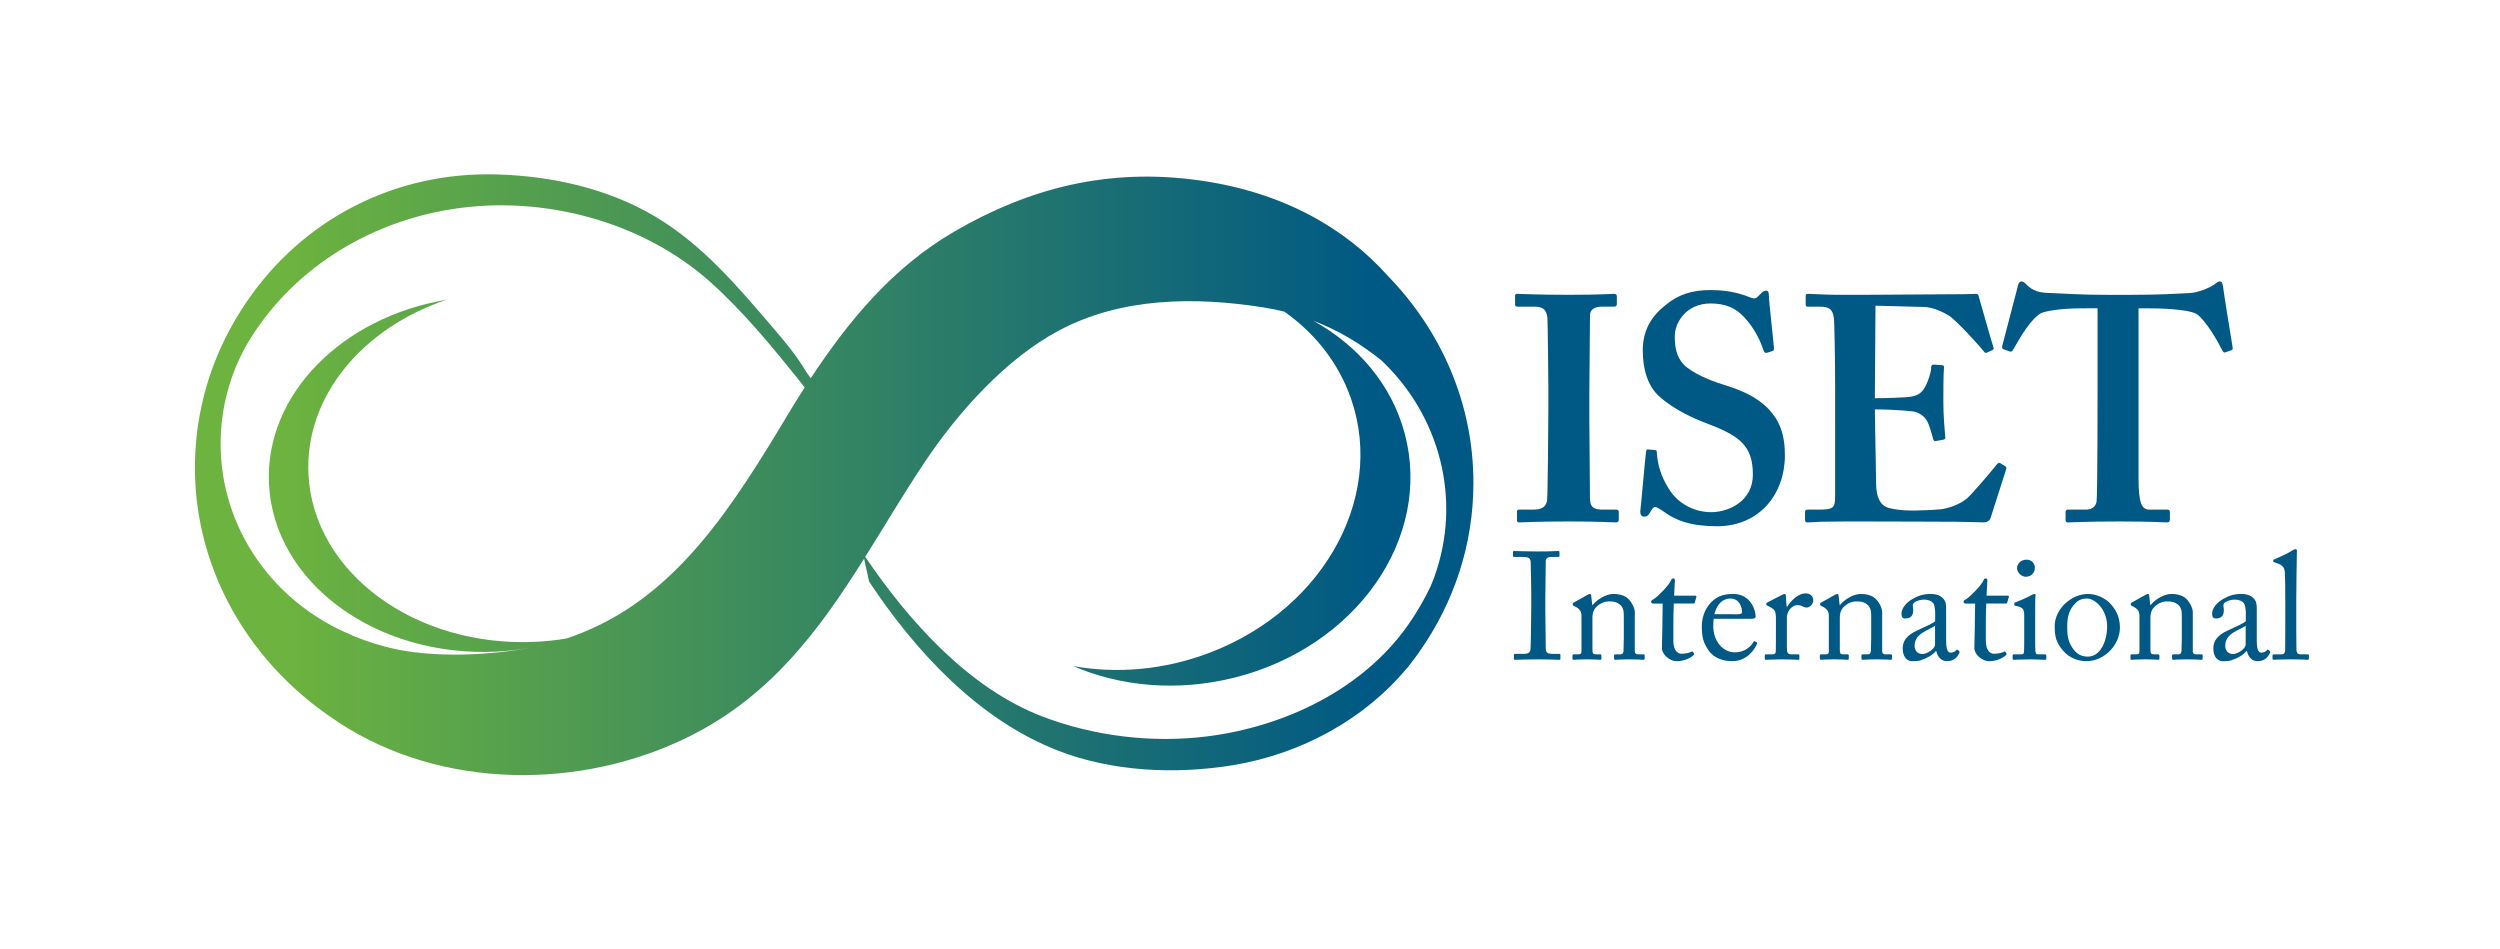 <svg xmlns="http://www.w3.org/2000/svg" xmlns:xlink="http://www.w3.org/1999/xlink" id="Layer_1" x="0px" y="0px" viewBox="0 0 1885.35 715.97" style="enable-background:new 0 0 1885.35 715.97;" xml:space="preserve">
<style type="text/css">
	.st0{fill:url(#SVGID_1_);}
	.st1{fill:url(#SVGID_00000119821566127214283420000012313224744697582747_);}
	.st2{fill:#005984;}
</style>
<g>
	
		<linearGradient id="SVGID_1_" gradientUnits="userSpaceOnUse" x1="147.003" y1="358.653" x2="1111.16" y2="358.653" gradientTransform="matrix(1 0 0 -1 0 716.646)">
		<stop offset="0.07" style="stop-color:#6CB33F"></stop>
		<stop offset="0.92" style="stop-color:#005984"></stop>
	</linearGradient>
	<path class="st0" d="M1047.01,208.45c-32.85-36.93-80.17-63.55-142-72.34   c-69.25-9.86-129.1,5.89-184.93,38.29   c-46.64,26.98-80.06,67.41-108.66,110.86   c-1.9-2.48-3.28-4.59-3.46-4.89c-7.38-12.46-16.87-23.75-25.1-33.31   c-26.45-30.9-53.11-62.59-88.87-83.81   c-35.53-21.1-77.84-30.5-119.19-31.7   c-77.76-2.28-146.46,34.42-188.11,95.06   c-0.27,0.39-0.53,0.79-0.81,1.17c-0.99,1.47-1.97,2.95-2.93,4.45   c-19.34,29.69-31.81,63.95-35.09,101.06   c-7.56,85.51,35.48,164.25,105.72,210.26c0.64,0.43,1.24,0.89,1.88,1.31   c77.54,50.84,183.09,51.26,265.07,10.18   c61.2-30.73,97.33-80.07,130.53-132.8l0.23-0.35   c0.11-0.22,0.24-0.39,0.35-0.61l3.79,17.31v0.01   c34.6,52.14,82.27,104.36,143.23,127.78   c40.61,15.6,88.26,17.76,131.29,10.65   c51.03-8.39,99.24-34.54,131.4-73.57c-0.14,0.28-0.25,0.47-0.25,0.47   c0.54-0.66,1.05-1.35,1.57-2.02c0.55-0.69,1.08-1.39,1.62-2.09   c1.38-1.79,2.74-3.59,4.07-5.42c0.75-1.04,1.5-2.07,2.23-3.13   c25.63-36.51,40.57-80.18,40.57-127.13c0-59.92-24.3-114.52-64.16-155.68   L1047.01,208.45z M407.29,487.01c-0.63,0.17-1.3,0.28-1.9,0.39   c1.59-0.35,3.16-0.67,4.73-1.07c-0.96,0.24-1.87,0.49-2.83,0.69   L407.29,487.01z M586.02,326.18c-41.14,67.57-84.31,130.77-159.03,155.38   c-7.52,1.23-15.13,2.09-22.99,2.45   c-90.78,4.37-167.51-52.09-171.37-126.07   c-3.01-58.64,40.67-110.68,104.19-131.88   c-79.14,13.17-137.43,71.85-133.95,139.27   c3.81,73.99,80.54,130.45,171.36,126.09   c8.6-0.43,16.98-1.41,25.17-2.85c-29.46,5.51-64.9,6.9-93.23,2.42   c-12.84-2.03-26.76-6.09-40.78-11.82c0.37,0.06,0.61,0.09,0.61,0.09   c-58.49-23.76-99.56-79.48-99.62-144.48   c-0.02-26.9,7.02-52.19,19.37-74.32   c32.33-55.32,89.56-92.42,155.29-102.76   c68.49-10.8,143.33,9.28,194.35,54.74   c24.71,22.01,46.81,48.9,67.42,74.56c1.37,1.71,2.72,3.48,4.03,5.22   C599.64,303.41,592.75,314.8,586,326.17L586.02,326.18z M1078.63,442.72   c-4.83,10.02-10.46,19.66-16.84,28.74   c-33.88,48.18-92.57,76.49-151.36,83.87   c-41.7,5.23-85.67-0.17-124.56-15.09   c-55.9-21.47-101.08-72.71-133.37-120.31   c14.96-23.76,29.3-48.22,45.18-71.89   c24.75-36.95,60.81-77.56,101.3-99   c46.89-24.87,102.34-25.35,153.89-17.21   c5.42,0.85,10.62,1.95,15.71,3.18c21.05,14.86,37.79,34.74,47.74,58.96   c31.12,75.74-15.45,164.5-104,198.25c-34.54,13.17-70.35,15.99-103.05,10.08   c35.65,15.37,78.42,19.46,121.3,8.82   c92.22-22.95,149.89-105.43,128.75-184.3c-9.87-36.87-35.25-66.32-68.93-84.95   c18.53,7.05,35.29,17,51.24,29.76   c43.64,41.14,61.36,104.35,40.03,163.62   c-0.92,2.55-1.99,5.01-3.02,7.48L1078.63,442.72z"></path>
	
		<linearGradient id="SVGID_00000001643825123885483520000010059660590456587697_" gradientUnits="userSpaceOnUse" x1="651.64" y1="290.486" x2="653.43" y2="290.486" gradientTransform="matrix(1 0 0 -1 0 716.646)">
		<stop offset="0.07" style="stop-color:#6CB33F"></stop>
		<stop offset="0.92" style="stop-color:#005984"></stop>
	</linearGradient>
	<path style="fill:url(#SVGID_00000001643825123885483520000010059660590456587697_);" d="M651.64,421.28   l1.79,9.76C652.84,427.78,652.4,424.44,651.64,421.28z"></path>
</g>
<g>
	<path class="st2" d="M1198.57,315.04c0,2.41,0.48,57.93,0.48,60.59   c0,7.72,3.86,8.69,9.66,8.69h10.14c0.96,0,1.93,0.48,1.93,1.69v6.03   c0,1.45-0.97,1.93-2.41,1.93c-2.9,0-12.55-0.72-35.24-0.72   c-24.14,0-34.76,0.72-37.17,0.72c-1.45,0-1.93-0.48-1.93-1.69v-6.52   c0-0.97,0.48-1.45,1.93-1.45h9.66c4.83,0,10.14-0.48,11.1-7   c0.48-3.38,0.96-55.52,0.96-68.55v-16.9   c0-5.79-0.48-49.24-0.72-52.38c-0.72-5.79-3.14-8.21-9.9-8.21   h-12.55c-1.45,0-1.93-0.48-1.93-1.69v-6.28   c0-1.21,0.48-1.69,1.45-1.69c2.9,0,15.45,0.72,39.1,0.72   s30.9-0.72,34.28-0.72c1.45,0,1.93,0.96,1.93,2.17v5.55   c0,1.45-0.97,1.93-1.93,1.93h-9.17c-5.31,0-9.17,1.93-9.17,6.52   c0,2.41-0.48,55.52-0.48,58.41v18.83L1198.57,315.04z"></path>
	<path class="st2" d="M1248.05,339.42c0.97,0,1.45,0.48,1.45,1.93   c0.48,7.72,2.41,16.9,9.17,27.52c7.24,11.59,19.79,17.38,31.86,17.38   c13.04,0,31.38-8.21,31.38-28.24c0-22.21-10.14-29.45-35.72-39.1   c-7.72-2.9-23.66-9.66-35.24-20.28   c-8.21-7.72-12.07-19.79-12.07-34.52c0-13.52,5.31-24.62,16.9-33.79   c9.66-8.21,20.28-11.59,34.28-11.59c15.93,0,25.59,3.86,30.41,5.79   c2.41,0.97,3.86,0.48,5.07-0.72l3.14-3.14   c0.96-0.97,1.93-1.45,3.38-1.45s1.93,1.45,1.93,3.86   c0,3.86,3.86,37.66,3.86,40.07c0,0.97-0.48,1.45-1.45,1.69   l-3.86,1.21c-0.96,0.24-1.93,0-2.41-1.45   c-2.41-6.76-6.28-16.41-14.97-25.59c-6.28-6.76-14-10.14-25.1-10.14   c-19.31,0-27.03,15.45-27.03,24.38c0,8.21,0.97,15.45,6.76,21.72   c6.28,6.28,19.79,12.07,29.45,14.96c14,4.35,25.59,9.17,34.76,18.83   c7.72,8.21,12.07,18.34,12.07,34.52c0,29.45-19.31,53.59-51.17,53.59   c-19.79,0-31.38-4.35-41.04-11.59c-2.9-1.93-4.34-2.9-5.79-2.9   s-2.41,1.93-3.86,4.34s-2.41,2.9-4.34,2.9s-2.9-1.45-2.9-3.86   c0.48-2.9,3.86-42,4.34-44.9c0.24-1.45,0.48-1.93,1.45-1.93   l5.31,0.48L1248.05,339.42z"></path>
	<path class="st2" d="M1414.12,323.25c0.24,13.03,0.72,36.69,0.72,41.03   c0,12.55,4.34,17.38,9.66,18.83c3.86,0.96,9.66,1.93,18.83,1.93   c4.34,0,15.45-0.48,20.28-0.97c4.34-0.48,13.52-2.9,19.79-8.21   c4.34-3.86,17.86-19.79,22.45-25.59c0.97-1.21,1.69-1.45,2.66-0.96   l3.86,2.41c0.72,0.48,0.96,1.21,0.48,2.41l-11.59,36.21   c-0.72,2.17-2.41,3.62-5.31,3.62c-1.21,0-6.52-0.24-21.48-0.48   c-15.21,0-40.07-0.24-80.38-0.24c-8.93,0-15.45,0.24-20.52,0.24   c-4.83,0.24-8.21,0.48-10.38,0.48c-1.45,0-1.93-0.48-1.93-1.93v-5.79   c0-1.45,0.48-1.93,2.41-1.93h8.21c11.1,0,12.07-1.45,12.07-10.38   V292.83c0-19.79-0.48-49.72-0.96-53.1   c-0.97-6.52-3.38-8.45-10.62-8.45h-9.17c-0.97,0-1.45-0.48-1.45-1.69   v-6.28c0-1.21,0.24-1.69,1.45-1.69c5.31,0,14,0.96,33.79,0.72h6.76   c10.62,0,66.14-0.48,76.76-0.48c3.86,0,8.45-0.24,9.66-0.24   s1.69,0.48,1.93,1.45c0.97,3.14,10.14,35.96,11.1,38.38   c0.48,1.45,0.24,2.17-0.72,2.66l-4.34,1.93   c-0.72,0.24-1.45,0-2.17-1.21c-0.97-1.45-20.76-23.66-26.55-27.04   c-5.07-2.9-11.59-6.03-18.34-6.28l-36.69-0.97l-0.48,69.76   c7.24,0,24.62-0.48,27.52-1.21c5.31-0.97,8.21-2.9,11.1-8.69   c1.45-3.14,3.86-9.17,3.86-13.52c0-1.45,0.97-1.93,1.93-1.93   l6.28,0.48c0.96,0,1.69,0.48,1.45,1.93   c-0.48,3.86-0.48,19.79-0.48,26.07c0,9.66,0.97,21.24,1.45,26.55   c0,1.21-0.48,1.45-1.93,1.69l-5.31,0.97   c-0.96,0.24-1.45-0.24-1.93-1.69c-0.97-3.86-2.66-9.17-3.86-12.07   c-2.17-4.83-6.76-8.21-12.07-8.69c-8.69-0.97-20.28-1.45-28-1.45   l0.24,14.48L1414.12,323.25z"></path>
	<path class="st2" d="M1581.88,232.49h-6.76c-7.72,0-25.1,0-35.24,3.38   c-7.72,3.38-16.9,19.31-21.48,27.52c-0.72,1.21-1.45,2.17-2.66,1.69   l-4.83-1.69c-0.96-0.48-1.21-1.21-0.96-2.41l11.59-44.41   c0.48-3.38,1.93-4.34,2.9-4.34c1.45,0,2.41,0.97,3.86,2.41   c4.83,4.83,9.66,6.03,16.41,6.28c13.04,0.48,23.17,1.45,46.83,1.45   h13.03c26.55,0,36.69-0.96,47.79-1.45   c4.59-0.24,13.76-3.62,17.38-6.28c1.93-1.45,2.9-2.41,4.34-2.41   s1.93,0.97,2.41,3.86c0.48,4.34,5.31,34.28,7.24,45.86   c0.24,1.45-0.24,1.93-0.96,2.17l-4.83,1.69   c-0.96,0.24-1.45-0.48-2.17-1.93c-3.38-6.76-12.31-22.21-19.07-27.03   c-6.76-3.86-28.48-4.34-37.17-4.34h-6.76v128.65   c0,18.34,2.41,23.17,8.21,23.17h14c0.96,0,1.45,0.96,1.45,2.17v5.07   c0,1.45-0.48,2.41-2.41,2.41c-2.41,0-10.14-0.72-36.21-0.72   c-24.62,0-34.76,0.72-38.14,0.72c-1.45,0-1.93-0.48-1.93-2.17v-5.55   c0-1.45,0.72-1.93,1.69-1.93h13.76c4.83,0,7.72-2.9,7.96-6.52   c0.72-6.28,0.72-80.14,0.72-84.97v-60.34L1581.88,232.49z"></path>
</g>
<g>
	<path class="st2" d="M1154.81,449.09c0-2.76-0.34-23.45-0.46-25.17   c-0.23-2.76-1.38-3.91-5.75-3.91h-6.67c-0.58,0-0.92-0.23-0.92-0.69   v-3.1c0-0.46,0.34-0.69,0.8-0.69c1.38,0,7.24,0.34,17.93,0.34   s13.91-0.34,15.52-0.34c0.57,0,0.8,0.34,0.8,0.8v2.87   c0,0.57-0.35,0.8-0.92,0.8h-5.4c-2.3,0-4.02,0.92-4.02,3.22   c0,1.15-0.34,26.55-0.34,27.93v8.85c0,1.15,0.34,27.7,0.34,28.97   c0,3.56,1.72,4.14,5.4,4.14h4.71c0.58,0,0.92,0.23,0.92,0.8v2.99   c0,0.46-0.34,0.69-1.04,0.69c-1.38,0-5.98-0.34-15.98-0.34   c-10.92,0-15.86,0.34-17.13,0.34c-0.58,0-0.92-0.23-0.92-0.69v-3.1   c0-0.46,0.34-0.69,0.92-0.69h6.44c2.3,0,4.71-0.34,5.17-3.33   c0.23-1.72,0.57-26.55,0.57-32.64v-8.05L1154.81,449.09z"></path>
	<path class="st2" d="M1232.85,491.04c0,1.84,1.03,2.41,2.53,2.41h3.68   c1.03,0,1.26,0.34,1.26,1.03v1.84c0,0.8-0.23,1.26-0.92,1.26   c-0.8,0-4.37-0.34-10.92-0.34c-5.86,0-9.54,0.34-10.34,0.34   c-0.69,0-0.92-0.34-0.92-1.26v-1.84c0-0.8,0.34-1.03,1.5-1.03h3.33   c1.26,0,2.18-0.58,2.3-2.64c0.12-2.99,0.23-6.67,0.23-9.66v-15.17   c0-4.6,0-7.93-3.33-10.35c-2.76-2.07-5.52-2.07-8.39-2.07   c-1.84,0-5.86,0.8-9.31,4.48c-2.3,2.53-2.64,5.63-2.64,7.82v23.79   c0,3.1,0.34,3.79,2.76,3.79h2.87c0.92,0,1.15,0.34,1.15,1.15v1.95   c0,0.69-0.23,1.03-0.8,1.03c-0.8,0-3.91-0.34-10-0.34   s-9.54,0.34-10.23,0.34c-0.57,0-0.8-0.34-0.8-1.03v-2.07   c0-0.69,0.23-1.03,1.15-1.03h3.33c1.49,0,2.3-0.34,2.3-2.3v-26.9   c0-3.45-1.84-5.4-4.71-6.78l-0.92-0.46   c-0.8-0.34-0.92-0.69-0.92-1.03v-0.58c0-0.57,0.46-0.92,1.03-1.15   l9.89-5.52c0.92-0.46,1.61-0.8,2.07-0.8   c0.58,0,0.8,0.46,0.92,1.38l0.8,7.01h0.23   c3.33-4.14,10-8.39,15.75-8.39c3.45,0,7.01,0.69,9.77,2.53   c3.45,2.3,6.32,8.05,6.32,10.92v29.66L1232.85,491.04z"></path>
	<path class="st2" d="M1261.94,482.88c0,8.62,3.91,10.12,5.98,10.12   c2.64,0,5.98-0.46,7.59-1.49c0.57-0.34,1.03-0.23,1.38,0.23   l0.58,1.04c0.34,0.46,0.11,0.92-0.23,1.26   c-1.15,1.15-5.86,4.6-12.76,4.6c-5.63,0-11.15-5.4-11.15-9.77   c0-4.71,0.34-14.83,0.34-16.44v-2.53c0-2.07,0.12-9.89,0.23-14.71   h-7.01c-1.04,0-1.72-0.46-1.72-1.38s0.69-1.26,2.07-2.07   c2.76-1.61,11.61-10.46,13.1-14.37c0.34-0.92,0.92-1.15,1.61-1.15   c0.92,0,1.15,0.8,1.15,1.72l-0.58,11.26h15.98   c0.69,0,1.03,0.58,0.8,1.03l-1.15,4.02   c-0.12,0.58-0.34,0.92-1.03,0.92h-14.83   c-0.23,5.29-0.34,10.92-0.34,16.21v11.49L1261.94,482.88z"></path>
	<path class="st2" d="M1292.39,466.67c-0.23,1.03-0.34,2.87-0.34,5.52   c0,11.26,7.13,19.77,16.32,19.77c7.01,0,11.95-4.02,13.91-7.82   c0.23-0.46,0.69-0.69,1.03-0.58l1.49,0.8   c0.34,0.12,0.58,0.46,0,1.72c-2.07,4.6-8.05,12.53-18.28,12.53   c-6.55,0-13.79-1.95-18.05-8.16c-4.02-5.86-5.06-10.12-5.06-18.16   c0-4.48,1.15-12.18,7.24-18.28c4.94-5.06,10.69-6.09,16.44-6.09   c13.22,0,16.9,12.41,16.9,16.9c0,1.61-1.38,1.84-3.22,1.84h-28.39   L1292.39,466.67z M1310.67,463.22c2.18,0,3.1-0.58,3.1-1.61   c0-2.64-1.38-10.23-8.85-10.23c-5.06,0-9.89,3.33-12.07,11.84H1310.67z"></path>
	<path class="st2" d="M1339.29,466.67c0-5.86-0.92-7.01-4.14-8.74l-2.18-1.15   c-0.69-0.23-0.92-0.34-0.92-0.8v-0.69c0-0.46,0.23-0.69,0.92-1.03   l11.38-5.86c0.69-0.34,1.15-0.46,1.61-0.46   c0.69,0,0.8,0.69,0.8,1.38l0.57,8.16h0.46   c3.45-5.29,8.85-10,13.79-10c3.91,0,5.86,2.41,5.86,5.06   c0,3.33-2.76,5.63-4.83,5.63c-1.26,0-2.41-0.46-3.33-0.92   c-0.92-0.57-2.3-0.92-3.79-0.92c-1.84,0-4.83,1.15-6.78,4.83   c-0.69,1.26-1.15,3.33-1.15,3.68v23.91c0,3.56,0.8,4.71,3.22,4.71   h5.4c0.69,0,0.8,0.34,0.8,1.03v2.07c0,0.69-0.11,1.03-0.57,1.03   c-0.69,0-5.98-0.34-12.18-0.34c-7.13,0-11.95,0.34-12.64,0.34   c-0.46,0-0.69-0.23-0.69-1.15v-1.95c0-0.8,0.23-1.03,1.26-1.03h4.48   c1.72,0,2.53-0.69,2.53-2.18c0.12-3.79,0.12-7.82,0.12-13.79v-10.8   V466.67z"></path>
	<path class="st2" d="M1419.41,491.04c0,1.84,1.03,2.41,2.53,2.41h3.68   c1.03,0,1.26,0.34,1.26,1.03v1.84c0,0.8-0.23,1.26-0.92,1.26   c-0.8,0-4.37-0.34-10.92-0.34c-5.86,0-9.54,0.34-10.34,0.34   c-0.69,0-0.92-0.34-0.92-1.26v-1.84c0-0.8,0.34-1.03,1.5-1.03h3.33   c1.26,0,2.18-0.58,2.3-2.64c0.12-2.99,0.23-6.67,0.23-9.66v-15.17   c0-4.6,0-7.93-3.33-10.35c-2.76-2.07-5.52-2.07-8.39-2.07   c-1.84,0-5.86,0.8-9.31,4.48c-2.3,2.53-2.64,5.63-2.64,7.82v23.79   c0,3.1,0.34,3.79,2.76,3.79h2.87c0.92,0,1.15,0.34,1.15,1.15v1.95   c0,0.69-0.23,1.03-0.8,1.03c-0.8,0-3.91-0.34-10-0.34   s-9.54,0.34-10.23,0.34c-0.57,0-0.8-0.34-0.8-1.03v-2.07   c0-0.69,0.23-1.03,1.15-1.03h3.33c1.49,0,2.3-0.34,2.3-2.3v-26.9   c0-3.45-1.84-5.4-4.71-6.78l-0.92-0.46   c-0.8-0.34-0.92-0.69-0.92-1.03v-0.58c0-0.57,0.46-0.92,1.03-1.15   l9.89-5.52c0.92-0.46,1.61-0.8,2.07-0.8   c0.58,0,0.8,0.46,0.92,1.38l0.8,7.01h0.23   c3.33-4.14,10-8.39,15.75-8.39c3.45,0,7.01,0.69,9.77,2.53   c3.45,2.3,6.32,8.05,6.32,10.92v29.66L1419.41,491.04z"></path>
	<path class="st2" d="M1467.68,483.57c0,6.55,1.38,8.62,3.45,8.62   c1.84,0,3.45-0.92,4.02-1.72c0.46-0.58,0.69-0.8,1.15-0.46   l1.15,0.92c0.34,0.34,0.58,0.92-0.12,2.07   c-0.92,1.72-3.1,5.63-8.97,5.63c-4.14,0-7.13-2.99-8.16-7.7h-0.23   c-2.41,2.87-6.21,5.29-11.38,7.01c-2.18,0.69-4.25,0.69-6.78,0.69   c-2.76,0-6.9-2.3-6.9-9.54c0-5.29,2.41-9.88,11.49-13.91   c5.17-2.3,11.15-5.06,12.99-6.67v-7.36   c-0.23-1.95-0.34-4.94-1.61-6.44s-3.56-2.53-6.9-2.53   c-2.3,0-5.86,0.92-7.47,2.41s-0.58,3.22-0.58,5.29   c0,4.02-1.38,6.55-6.09,6.55c-1.84,0-2.76-1.04-2.76-3.68   c0-3.68,3.22-8.05,7.93-10.8c4.83-2.87,8.85-4.02,14.02-4.02   s7.59,1.61,9.2,3.1c2.41,2.41,2.53,5.06,2.53,8.16v24.37   L1467.68,483.57z M1459.29,471.96c-4.14,3.1-15.4,5.4-15.4,14.94   c0,4.25,2.53,6.32,5.98,6.32s9.43-4.02,9.43-7.13v-14.14L1459.29,471.96z"></path>
	<path class="st2" d="M1497.57,482.88c0,8.62,3.91,10.12,5.98,10.12   c2.64,0,5.98-0.46,7.59-1.49c0.57-0.34,1.03-0.23,1.38,0.23   l0.58,1.04c0.34,0.46,0.11,0.92-0.23,1.26   c-1.15,1.15-5.86,4.6-12.76,4.6c-5.63,0-11.15-5.4-11.15-9.77   c0-4.71,0.34-14.83,0.34-16.44v-2.53c0-2.07,0.12-9.89,0.23-14.71   h-7.01c-1.04,0-1.72-0.46-1.72-1.38s0.69-1.26,2.07-2.07   c2.76-1.61,11.61-10.46,13.1-14.37c0.34-0.92,0.92-1.15,1.61-1.15   c0.92,0,1.15,0.8,1.15,1.72l-0.58,11.26h15.98   c0.69,0,1.03,0.58,0.8,1.03l-1.15,4.02   c-0.12,0.58-0.34,0.92-1.03,0.92h-14.83   c-0.23,5.29-0.34,10.92-0.34,16.21v11.49L1497.57,482.88z"></path>
	<path class="st2" d="M1526.53,463.8c0-3.91-0.69-5.98-6.44-6.9   c-0.8-0.12-1.03-0.34-1.03-0.8v-1.03c0-0.34,0.23-0.58,0.8-0.8   c3.68-1.38,8.05-3.22,12.41-5.63c0.92-0.46,1.49-0.69,2.18-0.69   c0.58,0,0.69,0.58,0.58,1.38c-0.23,1.95-0.23,9.2-0.23,18.74v12.53   c0,4.48,0,8.62,0.12,9.89c0.23,2.18,0.58,2.99,1.84,2.99h5.29   c0.92,0,1.15,0.34,1.15,1.03v1.95c0,0.8-0.23,1.15-1.04,1.15   c-0.92,0-6.21-0.34-11.03-0.34c-6.67,0-11.15,0.34-12.41,0.34   c-0.58,0-0.92-0.23-0.92-0.92v-2.3c0-0.69,0.34-0.92,1.15-0.92h5.63   c1.26,0,1.72-0.46,1.84-2.3c0.12-3.45,0.12-7.01,0.12-10.46v-16.9   L1526.53,463.8z M1521.13,428.51c0-2.99,2.53-6.44,7.24-6.44   c4.25,0,6.21,3.45,6.21,6.09c0,3.1-2.07,6.78-6.9,6.78   c-2.64,0-6.55-2.64-6.55-6.44L1521.13,428.51z"></path>
	<path class="st2" d="M1555.84,490.7c-5.29-6.32-6.32-10.58-6.32-18.74   c0-5.86,3.1-13.22,9.88-18.51c5.98-4.6,11.61-5.52,15.4-5.52   c6.32,0,12.64,3.22,16.09,6.67c5.17,5.29,7.82,11.26,7.82,18.74   c0,12.53-11.26,25.29-25.4,25.29c-5.52,0-12.64-2.18-17.47-7.93V490.7z    M1589.06,472.19c0-12.76-9.31-20.81-15.17-20.81   c-3.1,0-6.09,0.69-8.85,3.68c-4.48,4.6-6.09,9.31-6.09,18.05   c0,6.44,0.69,10.8,4.37,16.09c2.64,3.79,5.98,5.98,11.38,5.98   c8.74,0,14.37-10.69,14.37-22.99H1589.06z"></path>
	<path class="st2" d="M1653.66,491.04c0,1.84,1.03,2.41,2.53,2.41h3.68   c1.03,0,1.26,0.34,1.26,1.03v1.84c0,0.8-0.23,1.26-0.92,1.26   c-0.8,0-4.37-0.34-10.92-0.34c-5.86,0-9.54,0.34-10.34,0.34   c-0.69,0-0.92-0.34-0.92-1.26v-1.84c0-0.8,0.34-1.03,1.5-1.03h3.33   c1.26,0,2.18-0.58,2.3-2.64c0.12-2.99,0.23-6.67,0.23-9.66v-15.17   c0-4.6,0-7.93-3.33-10.35c-2.76-2.07-5.52-2.07-8.39-2.07   c-1.84,0-5.86,0.8-9.31,4.48c-2.3,2.53-2.64,5.63-2.64,7.82v23.79   c0,3.1,0.34,3.79,2.76,3.79h2.87c0.92,0,1.15,0.34,1.15,1.15v1.95   c0,0.69-0.23,1.03-0.8,1.03c-0.8,0-3.91-0.34-10-0.34   s-9.54,0.34-10.23,0.34c-0.57,0-0.8-0.34-0.8-1.03v-2.07   c0-0.69,0.23-1.03,1.15-1.03h3.33c1.49,0,2.3-0.34,2.3-2.3v-26.9   c0-3.45-1.84-5.4-4.71-6.78l-0.92-0.46   c-0.8-0.34-0.92-0.69-0.92-1.03v-0.58c0-0.57,0.46-0.92,1.03-1.15   l9.89-5.52c0.92-0.46,1.61-0.8,2.07-0.8   c0.58,0,0.8,0.46,0.92,1.38l0.8,7.01h0.23   c3.33-4.14,10-8.39,15.75-8.39c3.45,0,7.01,0.69,9.77,2.53   c3.45,2.3,6.32,8.05,6.32,10.92v29.66L1653.66,491.04z"></path>
	<path class="st2" d="M1701.94,483.57c0,6.55,1.38,8.62,3.45,8.62   c1.84,0,3.45-0.92,4.02-1.72c0.46-0.58,0.69-0.8,1.15-0.46   l1.15,0.92c0.34,0.34,0.58,0.92-0.12,2.07   c-0.92,1.72-3.1,5.63-8.97,5.63c-4.14,0-7.13-2.99-8.16-7.7h-0.23   c-2.41,2.87-6.21,5.29-11.38,7.01c-2.18,0.69-4.25,0.69-6.78,0.69   c-2.76,0-6.9-2.3-6.9-9.54c0-5.29,2.41-9.88,11.49-13.91   c5.17-2.3,11.15-5.06,12.99-6.67v-7.36   c-0.23-1.95-0.34-4.94-1.61-6.44s-3.56-2.53-6.9-2.53   c-2.3,0-5.86,0.92-7.47,2.41s-0.58,3.22-0.58,5.29   c0,4.02-1.38,6.55-6.09,6.55c-1.84,0-2.76-1.04-2.76-3.68   c0-3.68,3.22-8.05,7.93-10.8c4.83-2.87,8.85-4.02,14.02-4.02   s7.59,1.61,9.2,3.1c2.41,2.41,2.53,5.06,2.53,8.16v24.37   L1701.94,483.57z M1693.55,471.96c-4.14,3.1-15.4,5.4-15.4,14.94   c0,4.25,2.53,6.32,5.98,6.32s9.43-4.02,9.43-7.13v-14.14L1693.55,471.96z"></path>
	<path class="st2" d="M1731.71,462.99c0,5.98,0,23.33,0.12,26.9   c0.12,1.95,0.57,3.56,2.99,3.56h5.17c1.03,0,1.26,0.34,1.26,1.03   v1.95c0,0.69-0.23,1.15-0.69,1.15c-0.8,0-5.86-0.34-12.99-0.34   s-11.95,0.34-12.99,0.34c-0.57,0-0.8-0.46-0.8-1.15v-1.95   c0-0.8,0.23-1.03,1.5-1.03h5.52c1.26,0,2.41-0.8,2.53-2.87   c0.11-3.56,0.11-23.33,0.11-30v-7.24c0-8.16-0.11-18.62-0.34-21.61   c-0.23-3.91-2.07-5.75-5.75-6.9l-2.3-0.8   c-0.57-0.23-0.69-0.34-0.69-0.57v-0.92c0-0.34,0.34-0.58,1.03-0.8   c4.02-1.84,9.2-3.91,13.45-6.67c1.03-0.69,1.72-0.92,2.41-0.92   c0.8,0,1.04,0.57,0.92,2.07c-0.12,6.32-0.46,30.23-0.46,36.55v10.23   L1731.71,462.99z"></path>
</g>
</svg>